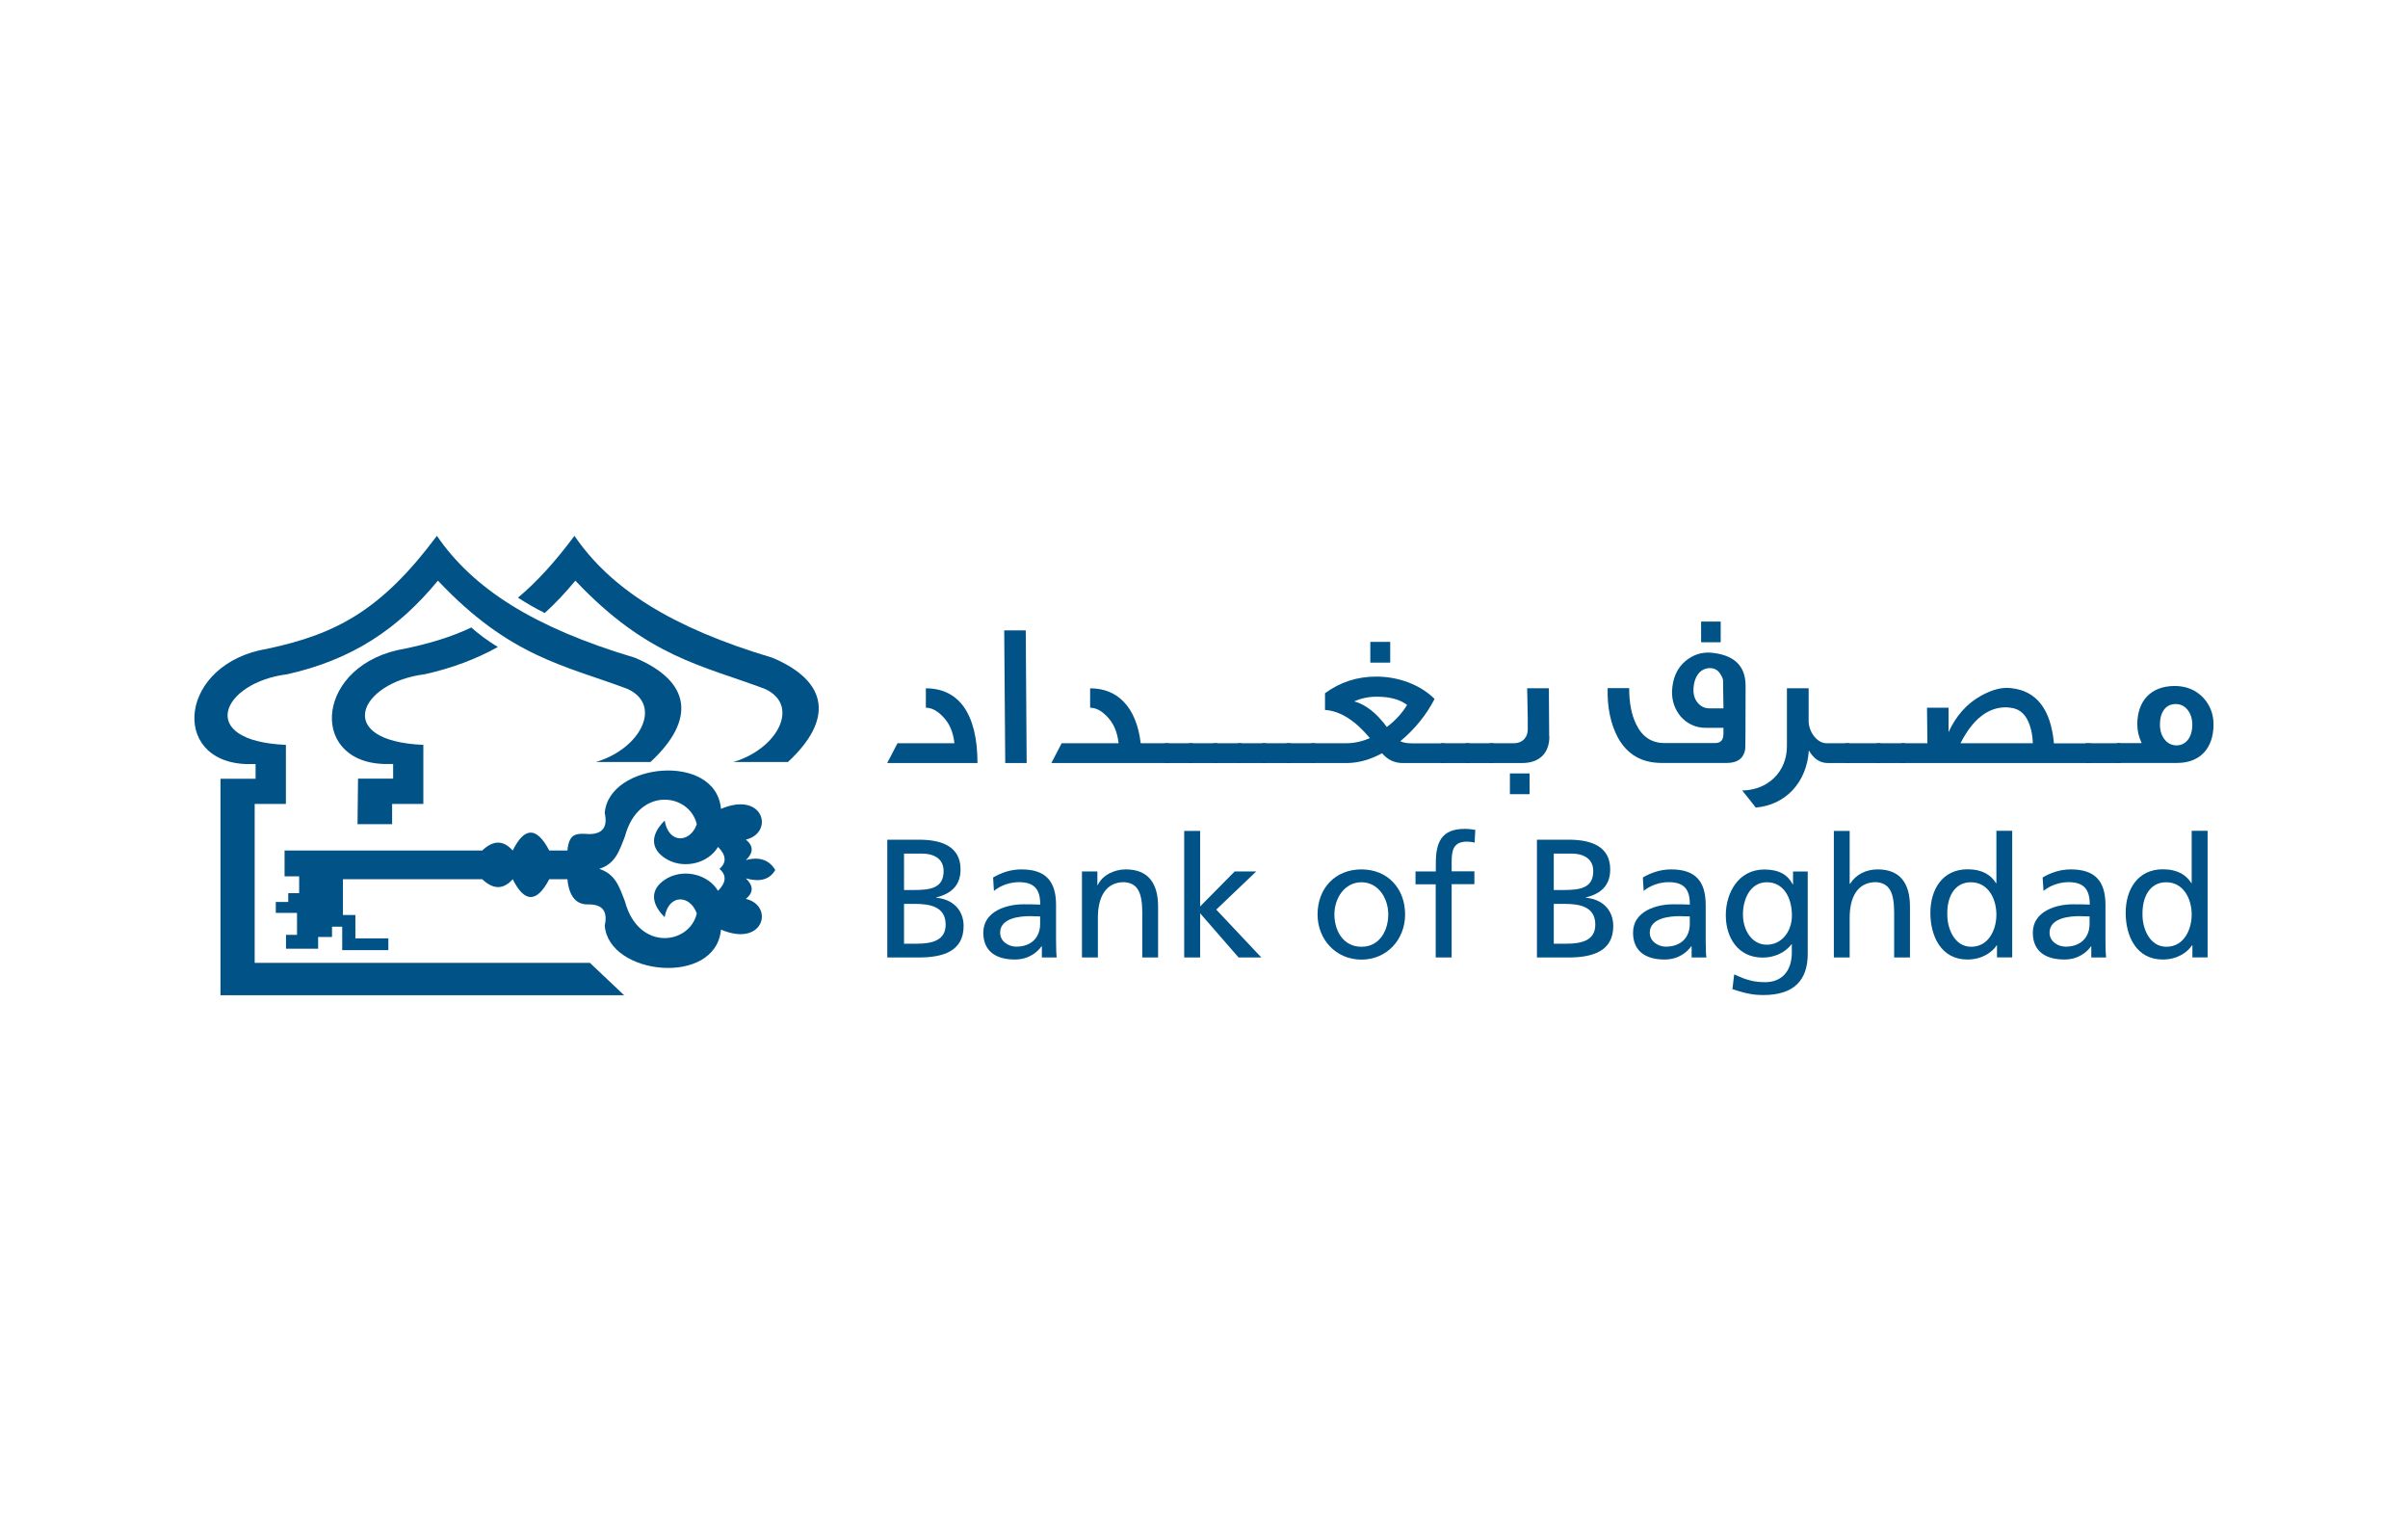 <?xml version="1.0" encoding="UTF-8"?>
<svg id="Layer_1" data-name="Layer 1" xmlns="http://www.w3.org/2000/svg" viewBox="0 0 236 150">
  <defs>
    <style>
      .cls-1 {
        fill: #015286;
      }
    </style>
  </defs>
  <path class="cls-1" d="M88.61,92.46h1.24c1.49,0,2.83-.31,2.83-1.87,0-1.78-1.57-2.03-3-2.03h-1.08v3.9ZM88.61,87.2h.91c1.61,0,2.96-.15,2.96-1.85,0-1.37-1.17-1.72-2.14-1.72h-1.74v3.57ZM86.96,82.27h3.12c2.4,0,4.06.78,4.06,2.91,0,1.59-.93,2.38-2.38,2.75v.03c1.57.13,2.68,1.16,2.68,2.77,0,2.49-2.05,3.08-4.4,3.08h-3.08v-11.55Z"/>
  <path class="cls-1" d="M101.94,89.79c-.33,0-.67-.03-.99-.03-.85,0-2.93.13-2.93,1.62,0,.89.86,1.37,1.57,1.37,1.54,0,2.35-.96,2.35-2.22v-.74ZM97.32,85.98c.78-.46,1.71-.8,2.78-.8,2.42,0,3.4,1.19,3.4,3.49v3.49c0,.96.03,1.4.06,1.65h-1.45v-1.09h-.04c-.36.51-1.19,1.29-2.61,1.29-1.82,0-3.09-.79-3.09-2.63,0-2.12,2.32-2.78,3.92-2.78.61,0,1.04,0,1.66.03,0-1.45-.53-2.2-2.09-2.2-.88,0-1.82.33-2.45.86l-.08-1.32Z"/>
  <path class="cls-1" d="M106.04,85.38h1.51v1.34h.03c.46-.96,1.59-1.54,2.76-1.54,2.19,0,3.16,1.36,3.16,3.63v5h-1.55v-4.37c0-1.97-.43-2.93-1.79-3.01-1.77,0-2.56,1.43-2.56,3.48v3.9h-1.56v-8.43Z"/>
  <polygon class="cls-1" points="116.06 81.41 117.62 81.41 117.62 88.81 121.01 85.38 123.12 85.38 119.2 89.12 123.62 93.81 121.39 93.81 117.62 89.48 117.62 93.81 116.06 93.81 116.06 81.41"/>
  <g>
    <path class="cls-1" d="M133.43,92.76c1.82,0,2.63-1.65,2.63-3.16,0-1.6-.98-3.16-2.63-3.16s-2.65,1.56-2.65,3.16c0,1.51.81,3.16,2.65,3.16M133.43,85.18c2.56,0,4.28,1.86,4.28,4.42,0,2.42-1.76,4.42-4.28,4.42s-4.3-2-4.3-4.42c0-2.56,1.72-4.42,4.3-4.42"/>
    <path class="cls-1" d="M140.72,86.64h-1.99v-1.26h1.99v-.78c0-2.05.53-3.39,2.83-3.39.4,0,.73.05,1.04.1l-.07,1.25c-.18-.06-.47-.1-.75-.1-1.34,0-1.5.87-1.5,2v.91h2.23v1.26h-2.23v7.18h-1.56v-7.18Z"/>
    <path class="cls-1" d="M152.28,92.46h1.24c1.49,0,2.83-.31,2.83-1.87,0-1.78-1.57-2.03-2.99-2.03h-1.08v3.9ZM152.28,87.2h.91c1.6,0,2.96-.15,2.96-1.85,0-1.37-1.18-1.72-2.13-1.72h-1.74v3.57ZM150.63,82.27h3.12c2.4,0,4.06.78,4.06,2.91,0,1.59-.92,2.38-2.38,2.75v.03c1.57.13,2.68,1.16,2.68,2.77,0,2.49-2.05,3.08-4.4,3.08h-3.08v-11.55Z"/>
    <path class="cls-1" d="M165.61,89.79c-.33,0-.66-.03-.99-.03-.84,0-2.93.13-2.93,1.62,0,.89.86,1.37,1.57,1.37,1.54,0,2.35-.96,2.35-2.22v-.74ZM161,85.98c.78-.46,1.71-.8,2.78-.8,2.41,0,3.39,1.19,3.39,3.49v3.49c0,.96.03,1.4.07,1.65h-1.45v-1.09h-.04c-.37.51-1.19,1.29-2.61,1.29-1.82,0-3.09-.79-3.09-2.63,0-2.12,2.31-2.78,3.92-2.78.61,0,1.04,0,1.65.03,0-1.45-.52-2.2-2.09-2.2-.88,0-1.81.33-2.44.86l-.08-1.32Z"/>
    <path class="cls-1" d="M175.62,89.7c0-1.75-.81-3.26-2.46-3.26s-2.34,1.7-2.34,3.14c0,1.59.89,2.98,2.34,2.98s2.46-1.29,2.46-2.86M177.17,93.45c0,2.56-1.32,4.04-4.35,4.04-.89,0-1.67-.12-3.03-.58l.17-1.44c1.19.54,1.9.76,3.04.76,1.64,0,2.61-1.1,2.61-2.9v-.82h-.03c-.66.88-1.75,1.31-2.83,1.31-2.42,0-3.61-1.97-3.61-4.15s1.23-4.48,3.77-4.48c1.49,0,2.32.55,2.79,1.46h.03v-1.26h1.44v8.07Z"/>
    <path class="cls-1" d="M179.73,81.41h1.55v5.18h.04c.56-.89,1.53-1.41,2.71-1.41,2.18,0,3.16,1.36,3.16,3.63v5h-1.55v-4.37c0-1.97-.43-2.93-1.79-3.01-1.77,0-2.57,1.43-2.57,3.48v3.9h-1.55v-12.4Z"/>
    <path class="cls-1" d="M193.18,92.76c1.76,0,2.48-1.73,2.48-3.14,0-1.58-.81-3.18-2.5-3.18s-2.35,1.58-2.31,3.12c-.03,1.33.66,3.2,2.33,3.2M195.72,92.62h-.03c-.41.63-1.38,1.39-2.88,1.39-2.55,0-3.62-2.27-3.62-4.57s1.19-4.27,3.64-4.27c1.47,0,2.32.58,2.79,1.36h.04v-5.13h1.55v12.4h-1.49v-1.19Z"/>
    <path class="cls-1" d="M204.79,89.79c-.33,0-.66-.03-1-.03-.84,0-2.92.13-2.92,1.62,0,.89.86,1.37,1.57,1.37,1.54,0,2.35-.96,2.35-2.22v-.74ZM200.18,85.98c.77-.46,1.7-.8,2.77-.8,2.42,0,3.4,1.19,3.4,3.49v3.49c0,.96.04,1.4.06,1.65h-1.45v-1.09h-.03c-.36.51-1.19,1.29-2.61,1.29-1.82,0-3.09-.79-3.09-2.63,0-2.12,2.32-2.78,3.92-2.78.62,0,1.05,0,1.66.03,0-1.45-.53-2.2-2.09-2.2-.87,0-1.82.33-2.44.86l-.09-1.32Z"/>
    <path class="cls-1" d="M212.32,92.76c1.75,0,2.48-1.73,2.48-3.14,0-1.58-.81-3.18-2.5-3.18s-2.35,1.58-2.32,3.12c-.03,1.33.66,3.2,2.34,3.2M214.86,92.62h-.03c-.41.63-1.37,1.39-2.88,1.39-2.55,0-3.62-2.27-3.62-4.57s1.19-4.27,3.64-4.27c1.47,0,2.32.58,2.8,1.36h.03v-5.13h1.56v12.4h-1.49v-1.19Z"/>
    <path class="cls-1" d="M95.8,74.76h-8.85l1.01-1.94h5.58c-.12-1.11-.5-1.99-1.17-2.65-.54-.55-1.08-.83-1.63-.83v-1.9c1.59,0,2.83.6,3.7,1.79.9,1.26,1.36,3.11,1.36,5.54"/>
  </g>
  <polygon class="cls-1" points="100.62 74.76 98.52 74.76 98.42 61.76 100.53 61.76 100.62 74.76"/>
  <path class="cls-1" d="M114.53,74.76h-11.49l1.01-1.94h5.58c-.12-1.11-.5-1.99-1.16-2.65-.54-.55-1.09-.83-1.63-.83v-1.9c1.34,0,2.45.44,3.29,1.32.88.9,1.45,2.27,1.67,4.06h2.73v1.94Z"/>
  <rect class="cls-1" x="114.14" y="72.82" width="2.77" height="1.94"/>
  <rect class="cls-1" x="116.53" y="72.82" width="2.78" height="1.94"/>
  <rect class="cls-1" x="118.92" y="72.82" width="2.77" height="1.94"/>
  <rect class="cls-1" x="121.31" y="72.82" width="2.77" height="1.94"/>
  <rect class="cls-1" x="123.7" y="72.82" width="2.78" height="1.94"/>
  <rect class="cls-1" x="126.09" y="72.82" width="2.77" height="1.94"/>
  <path class="cls-1" d="M136.25,64.92h-1.95v-2.03h1.95v2.03ZM137.9,69.06c-.72-.54-1.71-.8-2.97-.8-.81,0-1.55.16-2.21.46,1.12.3,2.19,1.14,3.2,2.51.82-.62,1.49-1.34,1.99-2.17M141.61,74.76h-4.12c-.82,0-1.5-.32-2.04-.96-1.19.64-2.35.96-3.46.96h-3.49v-1.94h3.47c.74,0,1.51-.17,2.29-.5-1.46-1.75-2.93-2.67-4.4-2.76v-1.64c1.48-1.09,3.15-1.63,5.02-1.63,2.23,0,4.34.82,5.72,2.19-.82,1.58-1.95,2.97-3.36,4.14.27.14.65.21,1.19.21h3.17v1.94Z"/>
  <rect class="cls-1" x="141.24" y="72.82" width="2.77" height="1.94"/>
  <rect class="cls-1" x="143.63" y="72.82" width="2.77" height="1.94"/>
  <g>
    <path class="cls-1" d="M149.91,77.81h-1.93v-2.03h1.93v2.03ZM151.85,72.15c0,1.61-.94,2.61-2.69,2.61h-3.16v-1.94h2.37c.78,0,1.36-.49,1.36-1.39,0-.78,0-1.44-.02-1.99-.02-.83-.02-1.5-.04-2.01h2.13c.02,3.17.03,4.73.03,4.72"/>
    <path class="cls-1" d="M168.64,62.93h-1.92v-2.03h1.92v2.03ZM168.91,69.4c-.02-1.65-.04-2.55-.04-2.71,0-.18-.1-.4-.28-.68-.24-.37-.58-.55-1-.55-.96,0-1.6.84-1.62,2.15-.02.99.66,1.79,1.53,1.79h1.43ZM171.08,67.15c0,4.13-.02,6.22-.04,6.28-.16.88-.76,1.32-1.79,1.32h-6.39c-1.95,0-3.38-.82-4.3-2.49-.7-1.31-1.05-2.94-1-4.84h2.11c0,1.43.22,2.59.68,3.53.58,1.22,1.51,1.85,2.76,1.85h5c.54,0,.8-.31.8-.93v-.56h-1.73c-.98,0-1.81-.38-2.47-1.12-.58-.71-.86-1.53-.84-2.47.06-1.3.5-2.29,1.36-2.99.72-.58,1.53-.84,2.39-.79,2.29.19,3.44,1.25,3.46,3.2"/>
    <path class="cls-1" d="M170.73,77.45c2.53-.03,4.4-1.82,4.4-4.34v-5.68h2.13v3.35c.1,1.11.91,2.04,1.75,2.04h2.23v1.94h-2.09c-.78,0-1.41-.42-1.87-1.24-.2,3.13-2.28,5.36-5.21,5.6-.31-.4-.74-.97-1.33-1.68"/>
  </g>
  <rect class="cls-1" x="180.85" y="72.82" width="3.46" height="1.94"/>
  <rect class="cls-1" x="183.93" y="72.82" width="2.77" height="1.94"/>
  <path class="cls-1" d="M199.23,72.82c-.02-.63-.11-1.17-.26-1.63-.34-1.13-.98-1.75-1.93-1.85-.16-.02-.32-.04-.46-.04-1.75,0-3.24,1.17-4.44,3.52h7.09ZM204.93,74.76h-18.62l.02-1.94h2.57l-.04-3.48h2.11v2.39c.75-1.62,1.81-2.81,3.2-3.57,1.06-.59,2.02-.85,2.93-.74,2.48.26,3.89,2.05,4.2,5.41h3.63v1.94Z"/>
  <rect class="cls-1" x="204.39" y="72.82" width="3.46" height="1.94"/>
  <g>
    <path class="cls-1" d="M214.86,71c0-.62-.18-1.14-.52-1.52-.3-.34-.68-.5-1.1-.5-.46,0-.83.16-1.11.5-.3.38-.44.88-.44,1.52s.18,1.14.52,1.53c.3.34.69.5,1.1.5.89,0,1.55-.74,1.55-2.03M216.94,70.98c0,2.33-1.32,3.77-3.57,3.77h-5.9v-1.94h2.43c-.28-.59-.43-1.19-.43-1.83,0-2.33,1.35-3.77,3.66-3.77,1.16,0,2.11.4,2.85,1.2.64.72.96,1.58.96,2.57"/>
    <path class="cls-1" d="M57.83,94.34H24.96v-15.57h3.06v-5.79c-8.88-.38-6.29-6.12.14-6.92,6.33-1.42,10.83-4.41,14.76-9.17,7.07,7.5,12.47,8.31,18.56,10.6,3.51,1.58,1.29,5.88-3.08,7.17h5.35c4.44-4.11,4.04-7.88-1.53-10.22-9.94-2.96-15.86-6.78-19.4-11.94-5.42,7.26-9.82,9.62-16.6,11.06-8.69,1.43-9.58,11.01-2.12,11.3h.95v1.44h-3.44v21.21h39.56l-3.34-3.16Z"/>
    <path class="cls-1" d="M50.76,58.56c1.82-1.52,3.62-3.48,5.54-6.06,3.53,5.16,9.46,8.98,19.39,11.94,5.57,2.34,5.97,6.11,1.53,10.22h-5.35c4.37-1.29,6.59-5.59,3.08-7.17-6.09-2.29-11.49-3.11-18.56-10.6-.96,1.16-1.95,2.22-3,3.17-.91-.45-1.79-.96-2.64-1.51"/>
    <path class="cls-1" d="M38.43,80.75h-3.39s.05-4.46.05-4.46h3.44v-1.44h-.96c-7.45-.29-6.57-9.87,2.13-11.3,2.42-.51,4.53-1.14,6.49-2.07.78.69,1.65,1.33,2.6,1.91-2.12,1.18-4.48,2.07-7.16,2.67-6.44.8-9.03,6.54-.14,6.92v5.79h-3.06v1.98Z"/>
    <path class="cls-1" d="M61.25,88.32c1.31,4.91,6.32,4.26,7.04,1.18-.64-1.83-2.76-1.97-3.15.36-1.59-1.57-1.28-3,.36-3.87,1.68-.86,3.92-.29,4.87,1.29.81-.82.86-1.53.14-2.15.72-.62.67-1.34-.14-2.15-.95,1.58-3.19,2.15-4.87,1.29-1.64-.87-1.95-2.3-.36-3.87.4,2.33,2.51,2.18,3.15.36-.72-3.08-5.73-3.73-7.04,1.18-.57,1.47-.94,2.68-2.52,3.19,1.58.51,1.95,1.72,2.52,3.19M27.88,83.33h19.38c1.08-1.03,2.07-1.03,2.99,0,1.16-2.34,2.35-2.34,3.58,0h1.78c.17-1.72.88-1.69,2.14-1.61,1.32-.01,1.82-.7,1.52-2.06.36-4.93,10.89-6,11.39-.41,4.23-1.79,5.23,2.36,2.44,3.01.76.62.76,1.29,0,2.01,1.36-.38,2.32.02,2.88.97-.55.95-1.52,1.2-2.88.82.76.72.76,1.39,0,2.01,2.79.65,1.79,4.8-2.44,3.01-.5,5.59-11.04,4.51-11.39-.41.3-1.36-.2-2.05-1.52-2.06-1.26.07-1.97-.75-2.14-2.47h-1.78c-1.22,2.33-2.42,2.33-3.58,0-.91,1.03-1.91,1.03-2.99,0h-13.65v3.51h1.22v2.29h3.23v1.15h-4.52v-2.3h-1v1.01h-1.36v1.15h-3.15v-1.36h1.08v-2.15h-2.08v-1.07h1.22v-.86h1.07v-1.65h-1.43v-2.51Z"/>
  </g>
</svg>